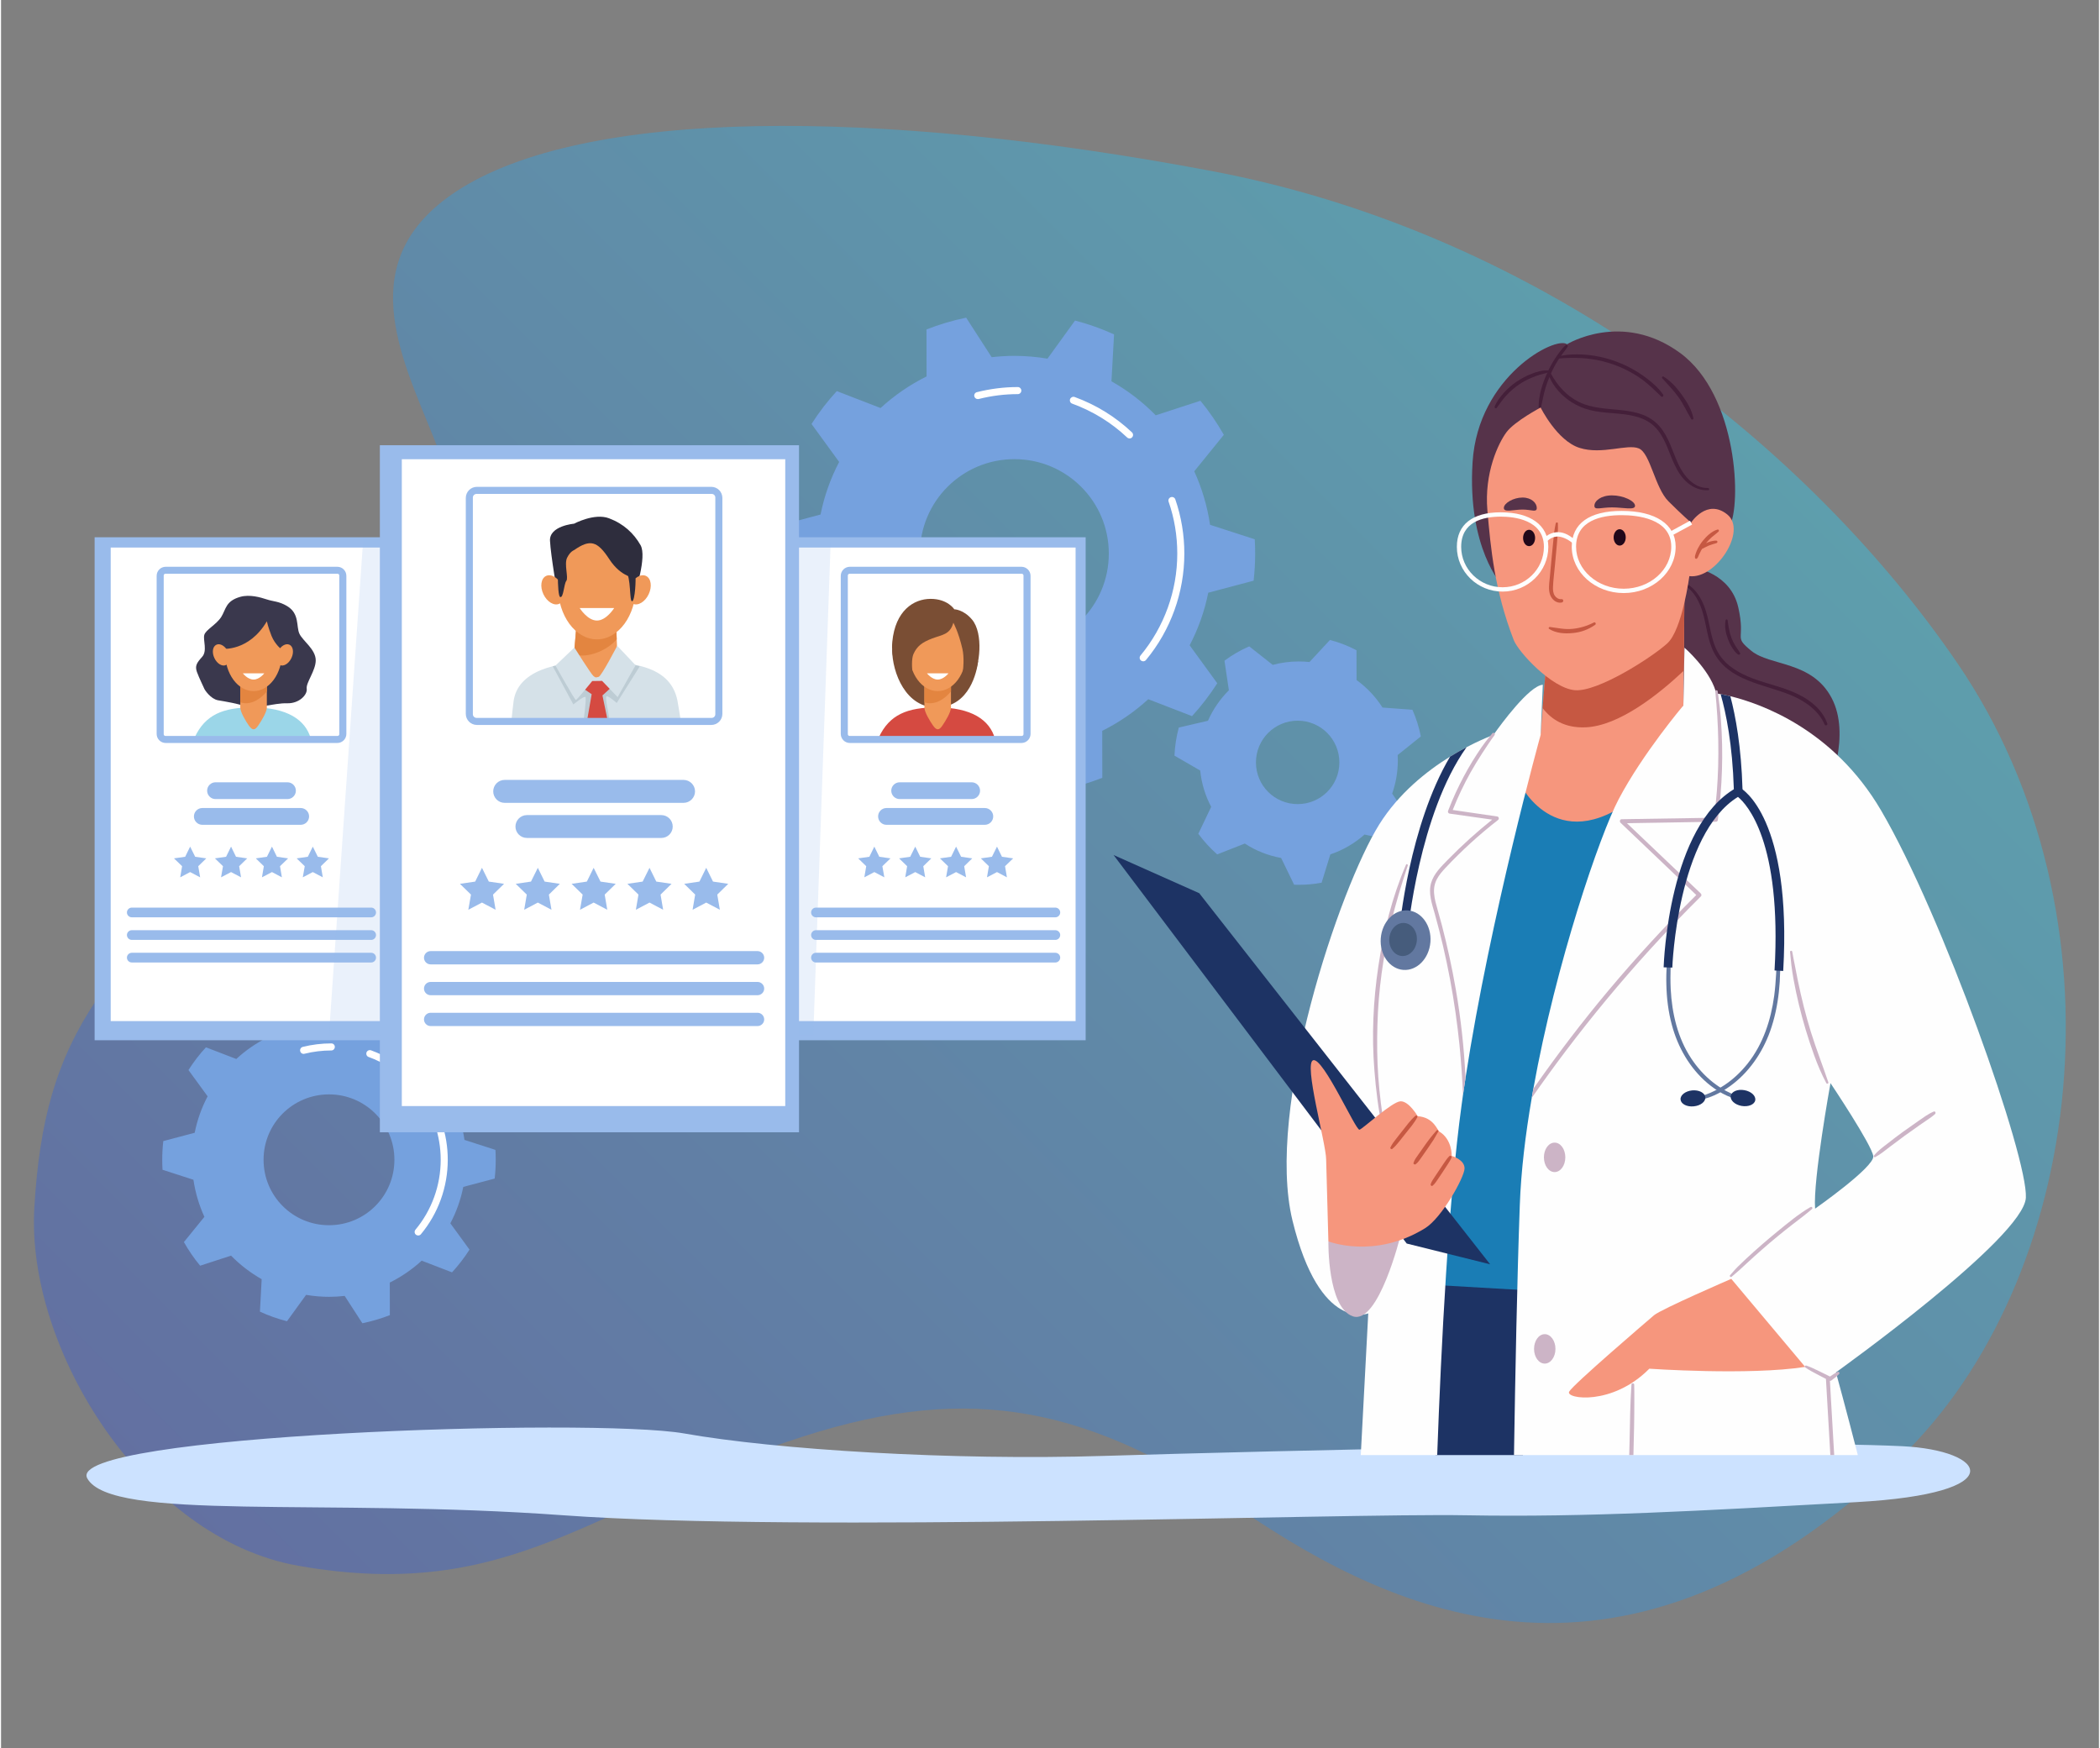 <svg version="1.2" xmlns="http://www.w3.org/2000/svg" viewBox="0 0 3000 2500" width="400" height="333"><rect x="0" y="0" width="3000" height="2500" fill="#808080" stroke="none"/><defs><linearGradient id="P" gradientUnits="userSpaceOnUse"/><linearGradient id="g1" x2="1" href="#P" gradientTransform="matrix(2523.249,-2523.249,2581.725,2581.725,-691.491,1582.47)"><stop stop-color="#4659c1"/><stop offset="1" stop-color="#3ad0de"/></linearGradient></defs><style>.a{opacity:.5;fill:url(#g1)}.b{fill:#75a1de}.c{fill:#fff}.d{fill:#cce2ff}.e{fill:#99bbeb}.f{fill:#9bd6e8}.g{fill:#3a384d}.h{fill:#f09959}.i{fill:#e38540}.j{fill:#7a4e34}.k{fill:#d54a41}.l{opacity:.2;fill:#99bbeb}.m{fill:#2e2d3d}.n{fill:#d5e1e8}.o{fill:#bdccd4}.p{fill:#1d3364}.q{fill:#1a7db5}.r{fill:#56334a}.s{fill:#441f39}.t{fill:#f6967d}.u{fill:#c65842}.v{fill:#fefefe}.w{fill:#21081a}.x{fill:#ccb4c6}.y{fill:#6278a0}.z{fill:#465c7c}</style><path class="a" d="m2713.7 2086.8c267.4-255.3 331.3-776.5 83.6-1138.9-206.5-302-586.7-612.7-1065.9-703.3-479.2-90.5-899-90.4-1080.6 29.2-148.6 97.9-79.5 234.3-32.9 350.2 62.2 154.7 71.4 277.5-184.5 502.2-292.1 256.5-371.2 352.8-385.8 600.9-11.9 201.7 156.5 473.1 377.5 512 307.7 54.1 421.9-88.9 722.9-185.2 241.5-77.4 409-41.2 627.9 107 219 148.2 545.3 300.5 937.8-74.1z"/><path fill-rule="evenodd" class="b" d="m1726.3 847.6c-5.3 26.6-14.4 51.9-26.6 75.2l39.5 54.3c-10.7 16.7-22.7 32.4-36.1 47l-62.6-24.2c-19.6 18-41.7 33.2-65.8 45.2l0.1 67.2c-18.2 7.1-37.1 12.8-56.7 16.8l-36.5-56.5c-10.7 1.2-21.5 1.9-32.5 1.9-16.1 0-31.9-1.4-47.3-4l-39.4 54.5c-19.3-5-38-11.7-55.8-19.8l3.6-67.1c-23.3-13.2-44.6-29.6-63.2-48.6l-63.9 20.8c-12.5-15.2-23.7-31.5-33.5-48.8l42.3-52.1c-10.9-23.9-18.7-49.6-22.6-76.5l-63.9-20.7q-0.6-10.2-0.6-20.5c0-13.1 0.8-26 2.2-38.7l64.9-17.2c5.3-26.6 14.4-51.9 26.6-75.2l-39.5-54.3c10.6-16.7 22.7-32.4 36.1-47l62.6 24.2c19.6-18 41.7-33.2 65.8-45.2l-0.1-67.2c18.2-7.1 37.1-12.8 56.7-16.8l36.5 56.5c10.7-1.2 21.5-1.9 32.5-1.9 16.1 0 31.9 1.4 47.3 4l39.4-54.5c19.3 5 38 11.7 55.8 19.8l-3.7 67.1c23.4 13.2 44.7 29.6 63.3 48.6l63.9-20.8c12.5 15.2 23.7 31.5 33.5 48.7l-42.3 52.2c10.9 23.9 18.6 49.6 22.6 76.5l63.9 20.7q0.6 10.2 0.6 20.5c0 13.1-0.8 26-2.2 38.7zm-142.2-56c0-74.6-60.4-135-135-135-74.7 0-135.1 60.4-135.1 135 0 74.7 60.4 135.1 135.1 135.1 74.6 0 135-60.4 135-135.1z"/><path class="c" d="m1633.3 945.7c-1.2 0-2.3-0.4-3.3-1.2-2.1-1.7-2.4-4.9-0.6-7.1 33.9-40.8 52.6-92.5 52.6-145.7 0-25.5-4.1-50.5-12.4-74.3-0.9-2.6 0.5-5.5 3.2-6.4 2.6-0.9 5.5 0.5 6.4 3.1 8.6 24.9 12.9 51 12.9 77.6 0 55.5-19.5 109.6-54.9 152.2-1 1.2-2.5 1.8-3.9 1.8z"/><path class="c" d="m1613.7 627c-1.2 0-2.5-0.5-3.4-1.4-22.8-21.5-49.3-37.7-78.6-48.4-2.6-0.9-3.9-3.8-3-6.4 1-2.6 3.9-4 6.5-3.1 30.6 11.2 58.2 28.1 82 50.6 2 1.9 2.1 5.1 0.2 7.1-1 1.1-2.3 1.6-3.7 1.6z"/><path class="c" d="m1396.7 570.7c-2.2 0-4.3-1.5-4.9-3.8-0.7-2.7 1-5.5 3.7-6.1 19-4.8 38.7-7.3 58.5-7.3 2.7 0 5 2.3 5 5.1 0 2.8-2.3 5-5 5-19 0-37.8 2.4-56 7q-0.7 0.1-1.3 0.1z"/><path fill-rule="evenodd" class="b" d="m661 1697.3c-3.7 18.5-10 36-18.5 52.1l27.4 37.6c-7.4 11.6-15.8 22.5-25 32.5l-43.4-16.7c-13.6 12.5-28.9 23-45.6 31.3l0.1 46.6c-12.6 4.9-25.7 8.8-39.3 11.6l-25.3-39.1q-11.1 1.3-22.5 1.3c-11.1 0-22.1-1-32.7-2.8l-27.3 37.7c-13.4-3.4-26.3-8-38.7-13.7l2.5-46.4c-16.1-9.2-30.9-20.5-43.8-33.7l-44.2 14.4c-8.7-10.5-16.5-21.8-23.2-33.8l29.3-36.1c-7.6-16.5-12.9-34.3-15.7-53l-44.2-14.3q-0.4-7-0.4-14.2c0-9.1 0.5-18 1.5-26.8l44.9-11.9c3.7-18.5 10-36 18.5-52.1l-27.4-37.6c7.4-11.6 15.7-22.5 25-32.5l43.4 16.7c13.5-12.5 28.8-23 45.5-31.3l-0.1-46.6c12.6-4.9 25.8-8.8 39.3-11.6l25.3 39.1q11.1-1.3 22.5-1.3c11.2 0 22.1 1 32.8 2.8l27.3-37.7c13.4 3.4 26.3 8 38.6 13.7l-2.5 46.4c16.2 9.2 30.9 20.5 43.8 33.7l44.2-14.4c8.7 10.5 16.5 21.8 23.3 33.8l-29.4 36.1c7.6 16.5 13 34.3 15.7 53l44.3 14.3q0.4 7 0.4 14.2c0 9.1-0.5 18-1.5 26.8zm-98.5-38.8c0-51.7-41.8-93.5-93.5-93.5-51.8 0-93.6 41.8-93.6 93.5 0 51.8 41.8 93.6 93.6 93.6 51.7 0 93.5-41.8 93.5-93.6z"/><path class="c" d="m596.5 1766.8c-1.1 0-2.3-0.4-3.2-1.1-2.2-1.8-2.5-5-0.7-7.2 23.3-27.9 36.1-63.4 36.1-99.9 0-17.5-2.9-34.6-8.5-51-0.9-2.6 0.5-5.5 3.1-6.4 2.7-0.9 5.6 0.5 6.5 3.1 6 17.5 9 35.7 9 54.3 0 38.8-13.6 76.6-38.4 106.4-1 1.2-2.5 1.8-3.9 1.8z"/><path class="c" d="m582.9 1546.1c-1.2 0-2.4-0.5-3.4-1.4-15.7-14.7-33.8-25.9-53.9-33.2-2.6-0.9-3.9-3.8-3-6.5 1-2.6 3.9-3.9 6.5-3 21.4 7.8 40.7 19.7 57.3 35.3 2 2 2.1 5.1 0.2 7.2-1 1-2.3 1.6-3.7 1.6z"/><path class="c" d="m432.6 1507.1c-2.2 0-4.3-1.5-4.8-3.8-0.7-2.7 0.9-5.5 3.6-6.2 13.3-3.3 27.1-5 40.9-5 2.8 0 5 2.2 5 5 0 2.8-2.2 5.1-5 5.1-13 0-25.9 1.6-38.4 4.7q-0.6 0.2-1.3 0.2z"/><path fill-rule="evenodd" class="b" d="m1989.3 1134.9l24 35.3c-6.2 11.7-13.6 22.6-22.1 32.5l-41.4-9.3c-14.1 12.5-30.7 22.3-48.9 28.4l-12.5 40.5c-10.6 2-21.5 3-32.6 3q-3.4 0-6.7-0.1l-18.6-38.3c-18.9-3.4-36.5-10.5-51.9-20.6l-39.5 15.5c-10-8.8-19.1-18.7-27-29.5l18.4-38.5c-8.4-15.8-13.8-33.3-15.7-51.9l-36.8-21.3c0.6-13.9 2.7-27.3 6.2-40.2l41.7-9.7c7.2-16.4 17.4-31.1 29.9-43.6l-6.3-42.3c10.9-8.1 22.8-15 35.4-20.5l33.6 26.5c11.9-3.2 24.3-4.9 37.2-4.9q7.8 0 15.4 0.8l29.2-31.5c13.4 3.4 26.1 8.4 38 14.7l0.1 42.6c14.7 10.6 27.3 24 37.1 39.3l42.8 3.2c5.3 12.1 9.4 24.8 12 38.1l-33.1 26.6q0.2 3.9 0.2 7.8c0 16.6-2.9 32.6-8.1 47.4zm-75.5-44.6c0-33-26.6-59.7-59.6-59.7-33 0-59.7 26.7-59.7 59.7 0 33 26.7 59.6 59.7 59.6 33 0 59.6-26.6 59.6-59.6z"/><path class="d" d="m2718.4 2068.1c-209.9-10.3-924.1 7.1-1141.3 13.9-217.2 6.8-469.3-8.9-600.2-32.1-131-23.1-888 2-853.6 64.2 34.3 62.1 337.2 27.8 680.8 52.8 343.5 24.9 1116.1-3.2 1290.3 0 174.3 3.1 334.1-6.3 558.7-18.8 224.6-12.5 187-74.1 65.3-80z"/><path class="e" d="m133.8 768.3h438.8v719.3h-438.8z"/><path class="c" d="m156.8 783h401.4v677.2h-401.4z"/><path class="f" d="m276.9 1054.5c15.1-32.5 40.6-42.9 82.6-42.9 50 0 76 18.1 83.4 44.5-89.6 1.2-166-1.6-166-1.6z"/><path class="g" d="m342.1 853.5c-21.2 6-20.3 17.8-27.3 28.9-7.1 11-22.4 18.4-24.2 25.7-1.9 7.4 4.7 22.7-3.1 31.3-7.8 8.6-10.4 12.9-7.4 21.5 3.1 8.6 9.8 22.1 10.5 23.9 0.6 1.8 9.2 14.7 19.6 16.6 10.4 1.8 30 4.9 39.8 9.2 9.9 4.3 41.4-5.5 58.9-4.9 17.5 0.6 29.5-12.3 28.2-20.9-1.2-8.6 12.9-25.8 12.9-40.5 0-15.8-18.4-27.6-23.3-38-4.9-10.4 0.6-28.8-17.8-39.7-11.6-6.9-19.6-6.3-28.8-9.4-9.2-3-24.5-7.5-38-3.7z"/><path class="h" d="m367.8 1037.5c-4.8 7.1-8.3 7.4-13.5 0-4.1-5.8-12.2-19.1-12.2-25.8v-67.4c0-6.7 5.5-12.2 12.2-12.2h13.5c6.8 0 12.3 5.5 12.3 12.2v67.4c0 6.7-8 19.5-12.3 25.8z"/><path class="i" d="m367.8 932.1h-13.5c-6.7 0-12.2 5.5-12.2 12.2v60.1c15.1 4.8 28.9-4.8 38-15.6v-44.5c0-6.7-5.5-12.2-12.3-12.2z"/><path class="h" d="m361.1 988.3c-22.6 0-40.8-24.8-40.8-55.6 0-30.7 18.2-55.5 40.8-55.5 22.5 0 40.8 24.8 40.8 55.5 0 30.8-18.3 55.6-40.8 55.6z"/><path class="g" d="m380.1 888.5c-25.8 43.6-63.8 39.3-63.8 39.3 0 0 0.9-57.7 31.1-60.7 30.2-3.1 48 9 54.2 29 6.1 20 0 33.2 0 33.2 0 0-9.9-7.7-14.8-19.9-4.9-12.3-6.7-20.9-6.7-20.9z"/><path class="h" d="m324.5 931.9c3.8 8 2.5 16.6-2.8 19.1-5.4 2.6-12.8-1.9-16.6-9.9-3.8-8-2.6-16.6 2.8-19.1 5.3-2.6 12.8 1.9 16.6 9.9z"/><path class="h" d="m395.9 931.9c-3.9 8-2.6 16.6 2.7 19.1 5.4 2.6 12.8-1.9 16.6-9.9 3.9-8 2.6-16.6-2.7-19.1-5.4-2.6-12.8 1.9-16.6 9.9z"/><path class="c" d="m376.4 962.9c0 0-6.8 8.9-15.3 8.9-8.5 0-15.3-8.9-15.3-8.9z"/><path class="e" d="m409.6 1142.7h-103c-6.5 0-11.9-5.4-11.9-12 0-6.6 5.4-12 11.9-12h103c6.6 0 12 5.4 12 12 0 6.6-5.4 12-12 12z"/><path class="e" d="m428.5 1179.5h-140.7c-6.6 0-12-5.4-12-12 0-6.6 5.4-12 12-12h140.7c6.6 0 12 5.4 12 12 0 6.6-5.4 12-12 12z"/><path class="e" d="m529.3 1311.8h-342.3c-3.8 0-7-3.1-7-6.9 0-3.9 3.2-7 7-7h342.3c3.8 0 6.9 3.1 6.9 7 0 3.8-3.1 6.9-6.9 6.9z"/><path class="e" d="m529.3 1344.1h-342.3c-3.8 0-7-3.1-7-7 0-3.8 3.2-6.9 7-6.9h342.3c3.8 0 6.9 3.1 6.9 6.9 0 3.9-3.1 7-6.9 7z"/><path class="e" d="m529.3 1376.4h-342.3c-3.8 0-7-3.1-7-7 0-3.8 3.2-6.9 7-6.9h342.3c3.8 0 6.9 3.1 6.9 6.9 0 3.9-3.1 7-6.9 7z"/><path fill-rule="evenodd" class="e" d="m222.5 823.5c0-7.2 5.8-13 13-13h245.3c7.2 0 13 5.8 13 13v226c0 7.2-5.8 13-13 13h-245.3c-7.2 0-13-5.8-13-13zm10.1 226.4c0 1.4 1 2.5 2.4 2.5h246.3c1.3 0 2.4-1.1 2.4-2.5v-226.9c0-1.4-1.1-2.5-2.4-2.5h-246.3c-1.4 0-2.4 1.1-2.4 2.5z"/><path class="e" d="m270.4 1210.7l7.2 14.5 15.9 2.3-11.5 11.2 2.7 15.9-14.3-7.5-14.2 7.5 2.7-15.9-11.6-11.2 16-2.3z"/><path class="e" d="m328.9 1210.7l7.1 14.5 16 2.3-11.5 11.2 2.7 15.9-14.3-7.5-14.3 7.5 2.8-15.9-11.6-11.2 16-2.3z"/><path class="e" d="m387.4 1210.7l7.1 14.5 16 2.3-11.6 11.2 2.7 15.9-14.2-7.5-14.3 7.5 2.7-15.9-11.5-11.2 15.9-2.3z"/><path class="e" d="m445.8 1210.7l7.2 14.5 15.9 2.3-11.5 11.2 2.7 15.9-14.3-7.5-14.3 7.5 2.8-15.9-11.6-11.2 16-2.3z"/><path class="e" d="m1112.2 768.3h438.8v719.3h-438.8z"/><path class="c" d="m1135.1 783h401.5v677.2h-401.5z"/><path class="j" d="m1274.3 929.1c0 32.2 19.4 84.2 65.1 82.5 45.8-1.7 55.9-51.2 57.7-65.2 1.8-14-122.8-17.3-122.8-17.3z"/><path class="k" d="m1255.2 1054.5c15.1-32.5 40.7-42.9 82.7-42.9 50 0 75.9 18.1 83.3 44.5-89.5 1.2-166-1.6-166-1.6z"/><path class="h" d="m1346.2 1037.5c-4.8 7.1-8.3 7.4-13.5 0-4.1-5.8-12.3-19.1-12.3-25.8v-67.4c0-6.7 5.5-12.2 12.3-12.2h13.5c6.7 0 12.2 5.5 12.2 12.2v67.4c0 6.7-7.9 19.5-12.2 25.8z"/><path class="i" d="m1346.2 932.1h-13.5c-6.8 0-12.3 5.5-12.3 12.2v60.1c15.2 4.8 29-4.8 38-15.6v-44.5c0-6.7-5.5-12.2-12.2-12.2z"/><path class="h" d="m1339.4 988.3c-22.5 0-40.8-24.8-40.8-55.6 0-30.7 18.3-55.5 40.8-55.5 22.6 0 40.8 24.8 40.8 55.5 0 30.8-18.2 55.6-40.8 55.6z"/><path class="j" d="m1361.8 890.5c-4.8 17.1-15.4 16.9-30.2 22.5-14.8 5.6-21.9 11.3-26.8 22.2-6.1 13.9 2.8 54.6 2.8 54.6 0 0-37.5-28.1-33.1-72.2 4.3-44.1 30.3-61.2 54.8-61.2 24.5 0 33.8 14.9 33.8 14.9 0 0 13.1 0.1 25.4 14.7 16.6 19.6 11.5 67.3 0 84.4-11.5 17.1-19.1 22.5-18.9 21.7 0.3-0.8 10.7-40 5.1-64.3-5.6-24.3-12.9-37.3-12.9-37.3z"/><path class="c" d="m1354.8 962.9c0 0-6.9 8.9-15.4 8.9-8.4 0-15.3-8.9-15.3-8.9z"/><path class="e" d="m1388 1142.7h-103c-6.6 0-12-5.4-12-12 0-6.6 5.4-12 12-12h103c6.6 0 12 5.4 12 12 0 6.6-5.4 12-12 12z"/><path class="e" d="m1406.8 1179.5h-140.7c-6.6 0-11.9-5.4-11.9-12 0-6.6 5.3-12 11.9-12h140.7c6.6 0 12 5.4 12 12 0 6.6-5.4 12-12 12z"/><path class="e" d="m1507.6 1311.8h-342.3c-3.8 0-6.9-3.1-6.9-6.9 0-3.9 3.1-7 6.9-7h342.3c3.8 0 7 3.1 7 7 0 3.8-3.2 6.9-7 6.9z"/><path class="e" d="m1507.6 1344.1h-342.3c-3.8 0-6.9-3.1-6.9-7 0-3.8 3.1-6.9 6.9-6.9h342.3c3.8 0 7 3.1 7 6.9 0 3.9-3.2 7-7 7z"/><path class="e" d="m1507.6 1376.4h-342.3c-3.8 0-6.9-3.1-6.9-7 0-3.8 3.1-6.9 6.9-6.9h342.3c3.8 0 7 3.1 7 6.9 0 3.9-3.2 7-7 7z"/><path fill-rule="evenodd" class="e" d="m1200.8 823.5c0-7.2 5.8-13 13.1-13h245.2c7.2 0 13.1 5.8 13.1 13v226c0 7.2-5.9 13-13.1 13h-245.2c-7.3 0-13.1-5.8-13.1-13zm10.1 226.4c0 1.4 1.1 2.5 2.4 2.5h246.3c1.4 0 2.5-1.1 2.5-2.5v-226.9c0-1.4-1.1-2.5-2.5-2.5h-246.3c-1.3 0-2.4 1.1-2.4 2.5z"/><path class="e" d="m1248.8 1210.7l7.1 14.5 16 2.3-11.6 11.2 2.8 15.9-14.3-7.5-14.3 7.5 2.7-15.9-11.5-11.2 16-2.3z"/><path class="e" d="m1307.3 1210.7l7.1 14.5 15.9 2.3-11.5 11.2 2.7 15.9-14.2-7.5-14.3 7.5 2.7-15.9-11.5-11.2 15.9-2.3z"/><path class="e" d="m1365.7 1210.7l7.2 14.5 15.9 2.3-11.5 11.2 2.7 15.9-14.3-7.5-14.3 7.5 2.8-15.9-11.6-11.2 16-2.3z"/><path class="e" d="m1424.2 1210.7l7.1 14.5 16 2.3-11.6 11.2 2.7 15.9-14.2-7.5-14.3 7.5 2.7-15.9-11.5-11.2 15.9-2.3z"/><path class="l" d="m1161.5 1480.4h-692.6l49-709.4h668.6z"/><path class="e" d="m541.7 636.7h599.4v982.5h-599.4z"/><path class="c" d="m573.1 656.7h548.3v925h-548.3z"/><path class="m" d="m796.1 851c-0.4-1.1-10-56.2-11.1-77.6-1.2-21.5 34.4-24.5 34.4-24.5 0 0 29.1-15.7 50.1-7.7 21.1 8 35.4 21.6 45 38.4 9.5 16.8-8.4 69.3-8.4 69.3z"/><path class="n" d="m730.1 1028.1c-0.1-1 2.5-22.6 2.6-23.5 4.8-45.7 61.1-58.5 117.3-58.5 66 0 110.7 12.1 117.9 59.5 0.2 1.4 4 23.1 3.8 24.6-122.3 1.7-241.6-2.1-241.6-2.1z"/><path class="h" d="m861.3 981.5c-6.5 9.7-11.3 10.1-18.4 0-5.7-8-24.5-26.2-24.5-35.4l7.7-91.9c0-9.2 7.6-16.8 16.8-16.8h18.4c9.2 0 16.8 7.6 16.8 16.8l3.6 91.9c0 9.2-14.5 26.8-20.4 35.4z"/><path class="i" d="m861.3 837.4h-18.4c-9.2 0-16.8 7.6-16.8 16.8l-6.7 81.5c20.7 6.6 48.7-6.8 61-21.5l-2.3-60c0-9.2-7.6-16.8-16.8-16.8z"/><path class="o" d="m788.9 952.8l29.5 54.6c0 0 15.8-13 17.3-10.5 1.6 2.6-2.8 34.8-2.8 34.8 0 0 35.2 0.5 36.8-1.1 1.5-1.5-7.2-34.9-3.6-34.9 3.6 0 14.3 9.6 14.3 9.6l33-52.5-7.3-1.8-54 29.1-57.8-28.4z"/><path class="k" d="m822.6 977.9l22 14.8-6.8 39 29.6-1.6-7.4-35.6 18.2-16.6-8.6-8h-38.4z"/><path class="n" d="m819.9 926l-27.1 25.8c0 0 27.6 49.2 29.2 49.2 1.5 0 23.4-27.1 23.4-27.1l14.1-0.2 22.2 23.2 25.7-45.6-26.3-27.8c0 0-22.4 43.3-26.5 44.4-4.1 1-4.1 1.5-7.4-1.1-3.3-2.5-27.3-40.8-27.3-40.8z"/><path class="h" d="m852.1 914.3c-30.8 0-55.7-34-55.7-75.9 0-42 24.9-75.9 55.7-75.9 30.8 0 55.7 33.9 55.7 75.9 0 41.9-24.9 75.9-55.7 75.9z"/><path class="h" d="m802.1 837.2c5.2 11 3.5 22.7-3.8 26.2-7.3 3.4-17.5-2.6-22.7-13.6-5.2-11-3.5-22.7 3.8-26.2 7.3-3.4 17.5 2.6 22.7 13.6z"/><path class="h" d="m899.6 837.2c-5.2 11-3.5 22.7 3.8 26.2 7.3 3.4 17.5-2.6 22.7-13.6 5.2-11 3.5-22.7-3.8-26.2-7.4-3.4-17.5 2.6-22.7 13.6z"/><path class="c" d="m876.8 869.5c0 0-11.1 17.9-24.7 17.9-13.6 0-24.7-17.9-24.7-17.9z"/><path class="m" d="m819.4 786.7c23-16 33.3-13.3 50.5 13.1 17.2 26.4 37.9 26.8 37.9 26.8l2.7-27.4c0 0-25.7-49.6-60.1-43.1-34.4 6.5-54 37.5-54 37.5 0 0-1.7 58.1 3.1 60.1 4.8 2 5.4-18.7 8.8-23 3.5-4.2-3.4-24.1 1.2-33.2 4.6-9.2 9.9-10.8 9.9-10.8z"/><path class="m" d="m893.3 816.6c8 8.8 4.9 43.6 9.1 43.2 4.3-0.4 5.8-33.3 4.6-36.7-1.1-3.5-13.7-6.5-13.7-6.5z"/><path class="e" d="m976 1148.1h-255.9c-9 0-16.3-7.4-16.3-16.4 0-9 7.3-16.4 16.3-16.4h255.9c9 0 16.4 7.4 16.4 16.4 0 9-7.4 16.4-16.4 16.4z"/><path class="e" d="m944.2 1198.3h-192.2c-9 0-16.4-7.3-16.4-16.3 0-9 7.4-16.4 16.4-16.4h192.2c9 0 16.3 7.4 16.3 16.4 0 9-7.3 16.3-16.3 16.3z"/><path class="e" d="m1081.8 1379.1h-467.5c-5.2 0-9.5-4.3-9.5-9.5 0-5.2 4.3-9.5 9.5-9.5h467.5c5.2 0 9.5 4.3 9.5 9.5 0 5.2-4.3 9.5-9.5 9.5z"/><path class="e" d="m1081.8 1423.2h-467.5c-5.2 0-9.5-4.3-9.5-9.5 0-5.2 4.3-9.5 9.5-9.5h467.5c5.2 0 9.5 4.3 9.5 9.5 0 5.2-4.3 9.5-9.5 9.5z"/><path class="e" d="m1081.8 1467.3h-467.5c-5.2 0-9.5-4.3-9.5-9.5 0-5.2 4.3-9.5 9.5-9.5h467.5c5.2 0 9.5 4.3 9.5 9.5 0 5.2-4.3 9.5-9.5 9.5z"/><path fill-rule="evenodd" class="e" d="m664.6 712.1c0-8.8 7.1-15.9 15.9-15.9h335.2c8.7 0 15.8 7.1 15.8 15.9v308.8c0 8.7-7.1 15.8-15.8 15.8h-335.2c-8.8 0-15.9-7.1-15.9-15.8zm10.1 309.3c0 2.9 2.4 5.2 5.3 5.2h336.2c2.9 0 5.2-2.3 5.2-5.2v-309.9c0-2.9-2.3-5.2-5.2-5.2h-336.2c-2.9 0-5.3 2.3-5.3 5.2z"/><path class="e" d="m687.7 1241l9.8 19.7 21.8 3.2-15.8 15.4 3.7 21.7-19.5-10.3-19.5 10.3 3.8-21.7-15.8-15.4 21.8-3.2z"/><path class="e" d="m767.6 1241l9.7 19.7 21.8 3.2-15.7 15.4 3.7 21.7-19.5-10.3-19.5 10.3 3.7-21.7-15.8-15.4 21.8-3.2z"/><path class="e" d="m847.4 1241l9.8 19.7 21.8 3.2-15.8 15.4 3.7 21.7-19.5-10.3-19.5 10.3 3.8-21.7-15.8-15.4 21.8-3.2z"/><path class="e" d="m927.3 1241l9.7 19.7 21.8 3.2-15.7 15.4 3.7 21.7-19.5-10.3-19.5 10.3 3.7-21.7-15.8-15.4 21.8-3.2z"/><path class="e" d="m1008.4 1241l9.7 19.7 21.8 3.2-15.7 15.4 3.7 21.7-19.5-10.3-19.5 10.3 3.7-21.7-15.7-15.4 21.8-3.2z"/><path class="p" d="m2176.2 2080.8l3.4-246.3-124-15.6-4.3 261.9z"/><path class="q" d="m2033.6 1836.6l198.9 11.5 117.2-725.3-180-16.6z"/><path class="r" d="m2239.3 492.3c0 0 78.5-48.4 161.7 12.4 83.2 60.9 87.9 218.6 70.6 248.2-17.3 29.7-48.6 59.3-48.6 59.3 0 0 50.2 7.8 61.2 56.2 11 48.4-7.9 40.6 18.8 62.4 26.7 21.9 86.4 14.1 114.6 67.1 28.3 53.1-4.7 129.6-4.7 129.6 0 0-331.2 3.1-332.8-1.6-1.6-4.7-34.5-235.6-34.5-235.6l-98.9-53.1c0 0-50.3-53.1-42.4-176.4 7.8-123.3 119.3-181 135-168.5z"/><path class="s" d="m2440.8 697.9c-20.6 0.2-34.9-18-42.7-35-8.2-18-13.2-38.1-26.5-53.3-29.2-33.3-78.6-16.7-114.9-34.6-18-8.8-31-23.5-40.4-40.8 3-6.7 6.5-13.2 10.4-19.4q0.8-1.1 1.5-2.2c20.8-1.7 41.7-1.1 62 4 20.7 5.1 40.4 14.2 57.5 26.8 9.5 7.1 17.7 15.4 26.3 23.6 1.7 1.6 4-0.9 2.8-2.7-6.2-9-14.7-16.5-23.3-23.1-8.7-6.7-18.1-12.5-28-17.4-19.5-9.5-41.1-15.5-62.9-16.8-6-0.3-12-0.4-18 0-4.7 0.2-9.3 0.9-13.8 1.8q1.3-1.9 2.8-3.9c2.2-3 4.9-6 6.7-9.4 0.8-1.5-1.2-2.9-2.5-2-3.3 2.4-6 6-8.5 9.2q-3.7 4.7-6.9 9.7c-4.5 7-8.6 14.4-11.9 22-6.5 14.7-12 31.6-11.7 47.7 0.1 2 3 1.9 3.4 0.1 1.8-7.7 3.1-15.6 5.2-23.3 1.8-6.8 4.1-13.4 6.8-19.8 6.3 14.9 18.4 27.6 31.9 36.2 8 5 16.6 8.7 25.7 11 11.3 2.9 23 3.7 34.6 4.7 20.2 1.6 42.5 4 57.8 18.7 15.2 14.5 20 36 28.7 54.3 4.8 10.1 10.7 19.9 19.6 27 8.1 6.6 18.1 10.7 28.7 10 2.1-0.1 1.7-3.2-0.4-3.1z"/><path class="s" d="m2403.6 564.7c-7.1-9.9-15.7-19.8-26.3-26.2-1.3-0.8-2.9 1.1-1.9 2.3 8 9.1 16.5 17.5 23.5 27.4 7.1 9.8 11.8 20.9 18.1 31.2 0.8 1.4 3.4 0.4 3.1-1.2-2.3-12.2-9.4-23.6-16.5-33.5z"/><path class="s" d="m2211.9 529.7c-7.6-0.6-15.9 2.1-22.9 4.7-7.6 2.9-14.9 6.8-21.6 11.3-6.7 4.5-12.7 9.8-18.1 15.7-5.3 5.8-10.5 12.7-13.4 20-0.6 1.8 1.7 3.4 2.9 1.8 4.7-6.2 8.9-12.6 14.3-18.3 5.1-5.5 10.9-10.4 17.1-14.7 6.2-4.3 12.9-7.8 19.9-10.6q5.4-2.2 11-3.9c3.7-1.1 7.6-1.7 11.1-3.1 1.3-0.5 1.3-2.8-0.3-2.9z"/><path class="s" d="m2611.5 1034.6c-6.6-18.8-22.4-32-39.9-40.9-20.9-10.7-44.2-15.1-66.1-23.3-19.2-7.2-38.4-17.8-49.3-35.8-11.4-18.6-12-41.2-18.5-61.6-6-18.9-18-38.2-38.9-42.5-2-0.4-2.4 2.6-0.5 3 18.2 4.5 28.9 23 34.2 39.5 6.4 19.8 7.2 41.3 16.8 59.9 21 40.7 71 45.3 109.2 60.8 20.2 8.2 40.3 21.7 49.2 42.4 1 2.4 4.7 1 3.8-1.5z"/><path class="s" d="m2486.8 933.9c-1.8-3.5-4.6-6.8-6.7-10.3-2.3-3.7-4.2-7.6-5.7-11.6-3.1-8.2-4.2-16.5-5.4-25-0.3-1.6-2.6-1.8-2.9-0.1-1.7 8.8 0.1 18.3 3.2 26.6 1.5 4.1 3.4 8.2 5.7 11.9 2.3 3.8 5.3 8.1 9 10.6 1.3 0.9 3.7-0.3 2.8-2.1z"/><path class="t" d="m2407.3 843.4l-1.1 115.8-0.5 49.7-59.7 123.3c-117.7 101.4-172.7-9.4-172.7-9.4l28.3-73.4 2.9-36.8 11.2-141.1z"/><path class="u" d="m2407.3 843.4l-1.1 115.8c-35 33-92.1 78.9-140.2 80.9-30.3 1.3-49.4-11.6-61.5-27.5l11.2-141.1z"/><path class="t" d="m2201.6 582.8c0 0 23.5 47.6 55.7 57.7 32.2 10.2 68.3-6.2 84.8 0.8 16.5 7 22.8 56.2 42.4 75.7 19.6 19.5 32.2 30.4 32.2 30.4 0 0 22.7-35.1 51.8-11.7 29 23.4-16.5 92.9-54.2 88.2 0 0-10.2 76.5-31.4 96-21.2 19.5-99.7 70.2-132.6 67.1-33-3.1-80.5-54.5-87.2-71.8-27.4-71-32.9-131.1-37.6-184.9-4.8-53.9 15.7-96.8 27.4-112.4 11.8-15.6 48.7-35.1 48.7-35.1z"/><path fill-rule="evenodd" class="v" d="m2163.5 2080.8c1.8-114.8 4.5-252.6 8.3-357.1 1.7-48.4 8-100.8 17.1-153.7q1.1-6.5 2.3-13.1 0 0 0 0c32.4-180.4 95.6-364.1 121.9-413.8 34.5-65.6 92.6-134.2 92.6-134.2l1.6-82.7c0 0 34.6 30.1 44.4 61.5q0.6 2 1.1 4c0 0 0.8 0.1 2.5 0.4q1.4 0.2 3.7 0.6c3.4 0.6 8.1 1.5 13.9 2.9 43.3 10.6 147.3 47 215.4 163.1 87.9 149.8 210.3 496.3 207.2 554.1-3.1 57.7-271.6 249.7-271.6 249.7 0 0 14.7 53.5 31.3 118.3zm430.6-352.4c0 0 84.7-59.3 83.2-74.9-1.6-15.6-61.2-104.6-61.2-104.6 0 0-25.2 138.9-22 179.5z"/><path class="v" d="m1955.1 1878.2l-10.7 202.6h109.3c5.7-156.8 16.3-365.5 34.9-500.7q1-7.2 2-14.5 1.7-12 3.6-24.1c35.6-231.6 107.4-490.5 107.4-490.5l3.1-71.8c-19.6 1.4-60.4 57.5-69 69.5-1.1 1.5-1.6 2.3-1.6 2.3 0 0-1.8 0.7-5 1.9-6.4 2.6-18.4 7.7-33.4 15.6-7.2 3.8-15.2 8.3-23.6 13.5-33.4 20.7-73.4 52.4-101.3 97-56.5 90.5-163.2 405.8-124 566.6 39.3 160.7 108.3 132.6 108.3 132.6z"/><path class="u" d="m2446.2 768.3c3.2-2.7 6.7-5.2 9.8-8.1 1.3-1.3 0.3-3.4-1.6-2.9-4.3 1.2-8.4 3.9-11.8 6.7-3.4 2.8-6.5 6.1-9.3 9.6-2.8 3.5-5.2 7.3-7.2 11.3q-1.4 2.9-2.5 6c-0.6 2-1.7 4.6-1.3 6.7 0.3 1.6 2 2.1 3.1 0.9 1.3-1.4 2-3.8 2.8-5.6q1.3-2.7 2.7-5.3 0.7-1.3 1.5-2.7 0.6-0.1 1.2-0.5 1.3-0.7 2.6-1.4c1.8-0.9 3.7-1.9 5.6-2.7 1.9-0.7 3.8-1.4 5.7-2 1.9-0.7 4-1 5.9-1.8 1.5-0.7 1.4-3.1-0.3-3.3-2-0.3-4.2 0.1-6.1 0.5q-3.1 0.6-6.1 1.8-1.4 0.6-2.8 1.3 3.7-4.6 8.1-8.5z"/><path class="u" d="m2231.4 856.8c-3.8 0.4-7.2-1.7-9.4-4.7-2.7-3.8-2.9-8.6-2.7-13 0.4-10 1.8-20 2.7-30q1.4-15.3 2.8-30.5c0.8-10 1.9-20.1 1.5-30.1 0-1.9-2.7-1.8-3.1-0.1-1.9 8.6-2.8 17.4-3.6 26.2q-1.4 13.2-2.6 26.4l-2.4 26c-0.8 7.9-2.2 16.3 0.7 24 2.5 6.5 9.2 12.3 16.6 10.6 2.9-0.7 2.7-5.1-0.5-4.8z"/><path class="r" d="m2196.1 726.4c0 6.9-7.4 2.3-20.4 2.3-13 0-26.7 4.6-26.7-2.3 0-6.9 13.7-14.9 26.7-14.9 13 0 20.4 8 20.4 14.9z"/><path class="r" d="m2278.5 723.3c0 6.8 9.2 2.3 25.2 2.3 16 0 32.9 4.5 32.9-2.3 0-6.9-16.9-14.9-32.9-14.9-16 0-25.2 8-25.2 14.9z"/><path class="t" d="m2474.2 1828.8c0 0-99.9 43.2-110.4 52-10.4 8.9-115.6 98.9-121.4 109.3-5.7 10.4 61.8 20.8 114.6-32.8 0 0 142.9 9.9 222.9-2.6z"/><path class="p" d="m1590.9 1222.7l122.5 54.6 416 530.7-119.3-29.7z"/><path class="w" d="m2185.1 781c-4.8 0-8.6-5.2-8.6-11.7 0-6.5 3.8-11.7 8.6-11.7 4.8 0 8.6 5.2 8.6 11.7 0 6.5-3.8 11.7-8.6 11.7z"/><path class="w" d="m2314.6 780.2c-4.7 0-8.6-5.2-8.6-11.7 0-6.5 3.9-11.7 8.6-11.7 4.8 0 8.7 5.2 8.7 11.7 0 6.5-3.9 11.7-8.7 11.7z"/><path class="u" d="m2277.9 890.1c-9.5 4.9-20.2 8.2-30.9 9.2-10.9 1.1-21.3-1.3-32.1-2.7-1.4-0.2-2.6 1.8-1.2 2.7 9.6 6.3 22.3 7.1 33.5 6 11.9-1 22.8-5 32.5-11.9 1.7-1.2 0.1-4.3-1.8-3.3z"/><path fill-rule="evenodd" class="v" d="m2147.2 846c-36.1 0-65.4-28.7-65.4-64 0-31.8 22.3-49.4 62.8-49.4 42.5 0 68 18.5 68 49.4 0 35.3-29.4 64-65.4 64zm-2.6-107.2c-25.8 0-56.6 7.5-56.6 43.2 0 31.9 26.6 57.8 59.2 57.8 32.6 0 59.1-25.9 59.1-57.8 0-39-43.2-43.2-61.7-43.2z"/><path fill-rule="evenodd" class="v" d="m2320.4 848.1c-41 0-74.3-29.8-74.3-66.3 0-33.1 25.3-51.2 71.3-51.2 48.4 0 77.3 19.1 77.3 51.2 0 36.5-33.4 66.3-74.3 66.3zm-3-111.4c-29.7 0-65.1 7.9-65.1 45.1 0 33.1 30.6 60.1 68.1 60.1 37.5 0 68-27 68-60.1 0-40.7-49.6-45.1-71-45.1z"/><path class="v" d="m2247.4 776.8c-7-6-16.2-10-22.8-9.5-8.6 0.7-13.8 6.8-13.8 6.8l-4.8-3.9c0.3-0.4 7-8.2 18.1-9.1 8.3-0.7 16.7 2.6 25.1 9.8z"/><path class="v" d="m2389.9 765.5l-3-5.4 28.3-15.4 3 5.5z"/><path class="x" d="m2009.1 1236.6c-19.8 46-32.1 95.5-39.5 144.9-7.4 49.3-9.7 99.5-5.7 149.2 2.2 28.2 5.7 56.3 11.6 84.1 0.4 1.8 3.3 1.6 3-0.3-4-24.5-7.2-49.1-9-73.9-1.8-24.7-2-49.7-1.3-74.5 1.3-49.7 8.2-99.1 19.8-147.5 6.5-27.4 14.8-54.2 23.6-80.9 0.5-1.6-1.8-2.8-2.5-1.1z"/><path class="x" d="m2053.3 1257.1c-3.5 6.6-4.7 13.7-4 21 0.6 7.8 2.9 15.4 5 22.9q3.2 11.2 6.2 22.5c7.8 30 14.4 60.3 19.7 90.8 7.3 42.1 12 84.6 14 127.2q-1.9 12.1-3.6 24.1c-1-23.7-2.7-47.4-5-70.9-6.4-63.4-18.1-126.3-35.3-187.7-4-14.2-9.6-29.6-5.3-44.4 3.9-13.4 14.7-23.6 24.2-33.4 19.8-20.3 40.9-39.3 63.1-57.1q-30.4-4.2-60.9-8.6c-1.9-0.3-2.8-2.4-2.1-4.1q5.1-13.3 11.1-26.3c7-15.1 14.8-29.8 23.4-44q6.4-10.4 13.3-20.5c3.7-5.4 7.8-10.5 12-15.7q1.7-2.1 3.4-4.2c0.9-1.2 2.4-0.9 3.2 0 0.5 0.7 0.7 1.7 0 2.6-6.3 8.4-12 17.3-17.8 26.1q-8.7 13.4-16.5 27.2c-9.7 17.3-18.2 35.3-25.5 53.7 21.2 3 42.4 6.1 63.6 9.3 2.4 0.3 3.1 3.5 1.2 5-26.6 20.7-51.7 43.5-74.8 68.1-4.7 5-9.4 10.3-12.6 16.4z"/><path class="x" d="m2455 1172.7c-0.1 1.2-1.3 2.4-2.5 2.4-42.5 0.8-85 1.4-127.5 2.1 35.1 33.4 70.2 66.9 105.4 100.3 1.1 1 1.7 3 0.5 4.2-25.1 24.9-49.5 50.4-73.3 76.5-42.2 46.4-82.1 94.6-119.9 144.5q-25.1 33.2-48.8 67.3c0.7-4.4 1.5-8.7 2.3-13.1q0 0 0 0c33.6-48.1 69.2-94.9 106.9-139.9 39.9-47.6 82-93.4 126.1-137.1-36-34.5-72.1-68.8-108.2-103.2-1.7-1.6-1.3-5.2 1.5-5.2 44.1-0.7 88.1-1.5 132.1-2.1 1.7-12.6 3-25.2 4-37.8 3.7-47.6 2.5-95.4-2.2-142.8 0-0.5 0.1-0.8 0.3-1.1 0.7-1.1 2.8-0.9 3 0.7q0.3 1.9 0.6 3.7c1.7 12.3 3.2 24.7 4.1 37.2 3.6 47.8 1.9 95.9-4.4 143.4z"/><path class="x" d="m2613 1547.7c-8-23.9-17.3-47.4-24.8-71.5-7.5-24.2-13.6-48.7-18.7-73.5q-2-10.2-4-20.4c-1.3-7.1-3-14.2-4.1-21.3-0.3-2-3.3-1.7-3.1 0.3 0.7 6.3 1.1 12.8 1.9 19.1 0.8 6.4 1.8 12.7 2.9 19.1 2.2 12.3 4.8 24.5 7.7 36.6 5.9 24.7 13.3 49 21.9 72.9 4.9 13.6 10.6 27.1 17.4 39.8 0.9 1.7 3.5 0.8 2.9-1.1z"/><path class="x" d="m2587.4 1726.2c-16.9 9.8-32.2 22.7-47.3 35q-22.9 18.7-44.5 38.7c-3.9 3.7-7.8 7.3-11.6 11.1-4.1 4-7.7 8.4-11.5 12.6-1.2 1.3 0.8 3.4 2.1 2.3 3.7-3.3 7.6-6.3 11.2-9.6 3.5-3.3 7-6.5 10.6-9.8q10.7-9.9 21.7-19.5 22-19.3 45.1-37.1c8.9-6.9 17.9-13.5 26.4-20.9 1.7-1.5-0.2-4-2.2-2.8z"/><path class="x" d="m2763.7 1589.6c-8 3.3-15.3 8.9-22.3 13.7q-11.2 7.7-22.1 15.6c-7.2 5.3-14.3 10.6-21.2 16.1-6.9 5.3-14.4 10.7-19.9 17.6-0.8 1 0.3 2.8 1.7 2.2 7.6-3.9 14.4-9.8 21.2-14.9 7.1-5.4 14.2-10.7 21.3-15.9 7.2-5.2 14.4-10.3 21.7-15.4q5.3-3.6 10.5-7.2c3.8-2.6 7.7-5.2 11-8.3 1.5-1.5 0.4-4.5-1.9-3.5z"/><path class="x" d="m2596.8 1965.2c4.3 2.3 8.5 4.5 12.8 6.7q3.1 54.5 6.3 108.9h5.5q-2.6-44.9-5.2-89.7-0.5-8.2-0.9-16.4c0.7 0 1.5-0.2 2-0.6 3.8-2.8 8-5.8 11.2-9.4 1.2-1.4-0.4-3.6-2.1-2.9-3.9 1.7-7.5 4.3-11 6.7q-8-4-16-7.9c-5.8-2.8-11.7-5.7-17.8-7.8-1.6-0.5-3.2 1.5-1.6 2.6 5.3 3.8 11.1 6.8 16.8 9.8z"/><path class="x" d="m2334.3 2080.8c0.7-27.1 1.4-54.3 1.3-81.4 0-6.5 0-12.9-0.2-19.4 0-2.2-3.7-2.4-3.9-0.2-1.9 27.4-2.1 54.9-2.7 82.2q-0.2 9.4-0.5 18.8z"/><path class="x" d="m1898.1 1775.2c0 0-1.6 94.7 35 107.2 36.7 12.5 68.1-115.5 68.1-115.5z"/><path class="t" d="m1894.9 1658.2l3.2 117c0 0 65.4 26 138.1-18.7 24.2-14.9 56-72.3 56.6-85.3 0.5-13-18.4-18.2-18.4-18.2 0 0 1.1-23.5-17.8-34.9-2.6-1.6-7.8-20.3-30.8-21.9 0 0-12.6-21.8-24.6-21.3-12.1 0.5-53.4 39-58.6 40.6-5.3 1.6-51.3-102.5-66-99.4-14.6 3.1 18.3 119.2 18.3 142.1z"/><path class="u" d="m2022.7 1595.5c-7.3 6.3-13 14.4-19 21.9q-4.4 5.6-8.8 11.2c-3 3.8-6.1 7.9-8.1 12.3-0.7 1.5 1.2 3.1 2.6 2.1 3.7-2.9 6.8-6.8 9.8-10.4q4.6-5.7 9.1-11.5c6-7.5 12.6-15 17-23.5 0.8-1.5-1.3-3.2-2.6-2.1z"/><path class="u" d="m2052.9 1616.5c-3.1 3.7-6.4 7.2-9.3 11.1-3 3.8-5.8 7.7-8.6 11.7q-4.1 5.9-8.3 11.8c-2.6 3.7-5.6 7.5-6.9 11.9-0.5 1.7 1.8 2.8 3.1 1.9 3.8-2.8 6.3-7.1 9-10.8q4.1-6 8.3-11.9c2.7-4 5.5-8 8.1-12 2.6-4 4.6-8.2 7-12.2 0.9-1.4-1.4-2.7-2.4-1.5z"/><path class="u" d="m2071 1653.4c-3 2.9-5.3 6.5-7.6 9.8q-3.3 4.8-6.5 9.7c-2.2 3.2-4.4 6.4-6.5 9.7-2.2 3.3-4.8 6.9-6 10.7-0.5 1.6 1.2 3.6 2.8 2.2 3.1-2.5 5.4-6.2 7.6-9.4 2.3-3.3 4.5-6.7 6.7-10q3.4-5 6.6-10.1c2.2-3.4 4.6-6.9 6.1-10.6 0.9-2.1-1.7-3.5-3.2-2z"/><path class="y" d="m2487.8 1569.3c-7.1-2.8-14-5.5-20.8-9.1-6.8-3.6-13.2-7.9-19.3-12.7-12-9.5-22.3-21.1-30.7-33.8-19.5-29.5-27.6-64.5-29.4-99.3-0.5-10.7-0.4-21.4-0.1-32.1q0.3-8 0.7-15.9c0.2-5.3 0.8-10.7 0.3-16-0.1-1.1-1.8-1.5-2.2-0.3-1.6 4.5-2.1 9.4-2.7 14.1-0.6 4.9-1.2 9.7-1.5 14.6q-1.1 14.5-0.7 29.1c0.4 19.5 2.8 39 7.9 57.9 8.5 31.7 25.4 61.4 50.6 82.9 13.2 11.2 29.6 21 46.9 24.2 2 0.3 3-2.8 1-3.6z"/><path class="p" d="m2508.5 1573.4c-1.1 6.2-9.9 9.8-19.6 8.1-9.6-1.7-16.6-8.2-15.4-14.4 1.1-6.2 9.8-9.9 19.5-8.1 9.7 1.7 16.6 8.1 15.5 14.4z"/><path class="y" d="m2422.6 1570.1c7.4-2.2 14.5-4.3 21.6-7.3 7.1-3.1 13.8-6.8 20.3-11.1 12.7-8.4 23.9-19.1 33.4-31.1 21.9-27.8 33-61.9 37.7-96.5 1.4-10.6 2.2-21.3 2.8-32q0.4-7.9 0.7-15.8c0.2-5.3 0-10.8 1-16 0.2-1.1 2-1.4 2.3-0.2 1.1 4.7 1.3 9.6 1.5 14.4 0.2 4.8 0.3 9.7 0.2 14.6q-0.2 14.6-1.8 29.1c-2.1 19.4-6.1 38.6-12.7 57-11.2 30.8-30.6 59.1-57.5 78.3-14.1 10.1-31.2 18.5-48.7 20.2-2.1 0.2-2.8-3-0.8-3.6z"/><path class="p" d="m2401.7 1572.4c0.6 6.3 9 10.7 18.8 9.7 9.8-0.9 17.2-6.7 16.6-13-0.6-6.3-9-10.7-18.8-9.8-9.7 1-17.2 6.8-16.6 13.1z"/><path class="p" d="m2490.4 1132l-12.4 0.3q-0.1-1.8-0.1-3.6c-2-64.3-11.1-108.9-18.9-136 3.4 0.6 8.1 1.5 13.9 2.9 7.5 28.4 15.6 72 17.4 133.2q0 1.6 0.1 3.2z"/><path class="p" d="m2548.5 1388.5l-12.4-0.7c10.6-184.5-39.8-237.9-52.3-248.2-86.8 53.6-93.8 242.1-93.9 244.1l-12.4-0.4c0.3-8.3 7.5-202.3 103.6-256.5l3-1.7 3.1 1.7c3 1.6 73.9 43.4 61.3 261.7z"/><path class="p" d="m2095.7 1068.5c-68 95.2-84 263.8-84.2 265.6l-12.3-1.1c0.6-7 14.4-152.3 72.9-251 8.4-5.2 16.4-9.7 23.6-13.5z"/><path class="y" d="m2044 1347.1c-1.8 23.5-19.1 41.3-38.7 39.9-19.6-1.5-34.1-21.7-32.3-45.2 1.8-23.5 19.1-41.4 38.7-39.9 19.6 1.5 34.1 21.7 32.3 45.2z"/><path class="z" d="m2024.6 1344.9c-1 13.1-10.6 23-21.5 22.2-10.9-0.8-18.9-12.1-17.9-25.1 1-13 10.6-23 21.5-22.1 10.8 0.8 18.9 12 17.9 25z"/><path class="x" d="m2221.6 1676.1c-8.5 0-15.3-9.4-15.3-21.1 0-11.6 6.8-21 15.3-21 8.5 0 15.3 9.4 15.3 21 0 11.7-6.8 21.1-15.3 21.1z"/><path class="x" d="m2207.5 1950c-8.5 0-15.3-9.4-15.3-21 0-11.7 6.8-21.1 15.3-21.1 8.4 0 15.3 9.4 15.3 21.1 0 11.6-6.9 21-15.3 21z"/></svg>